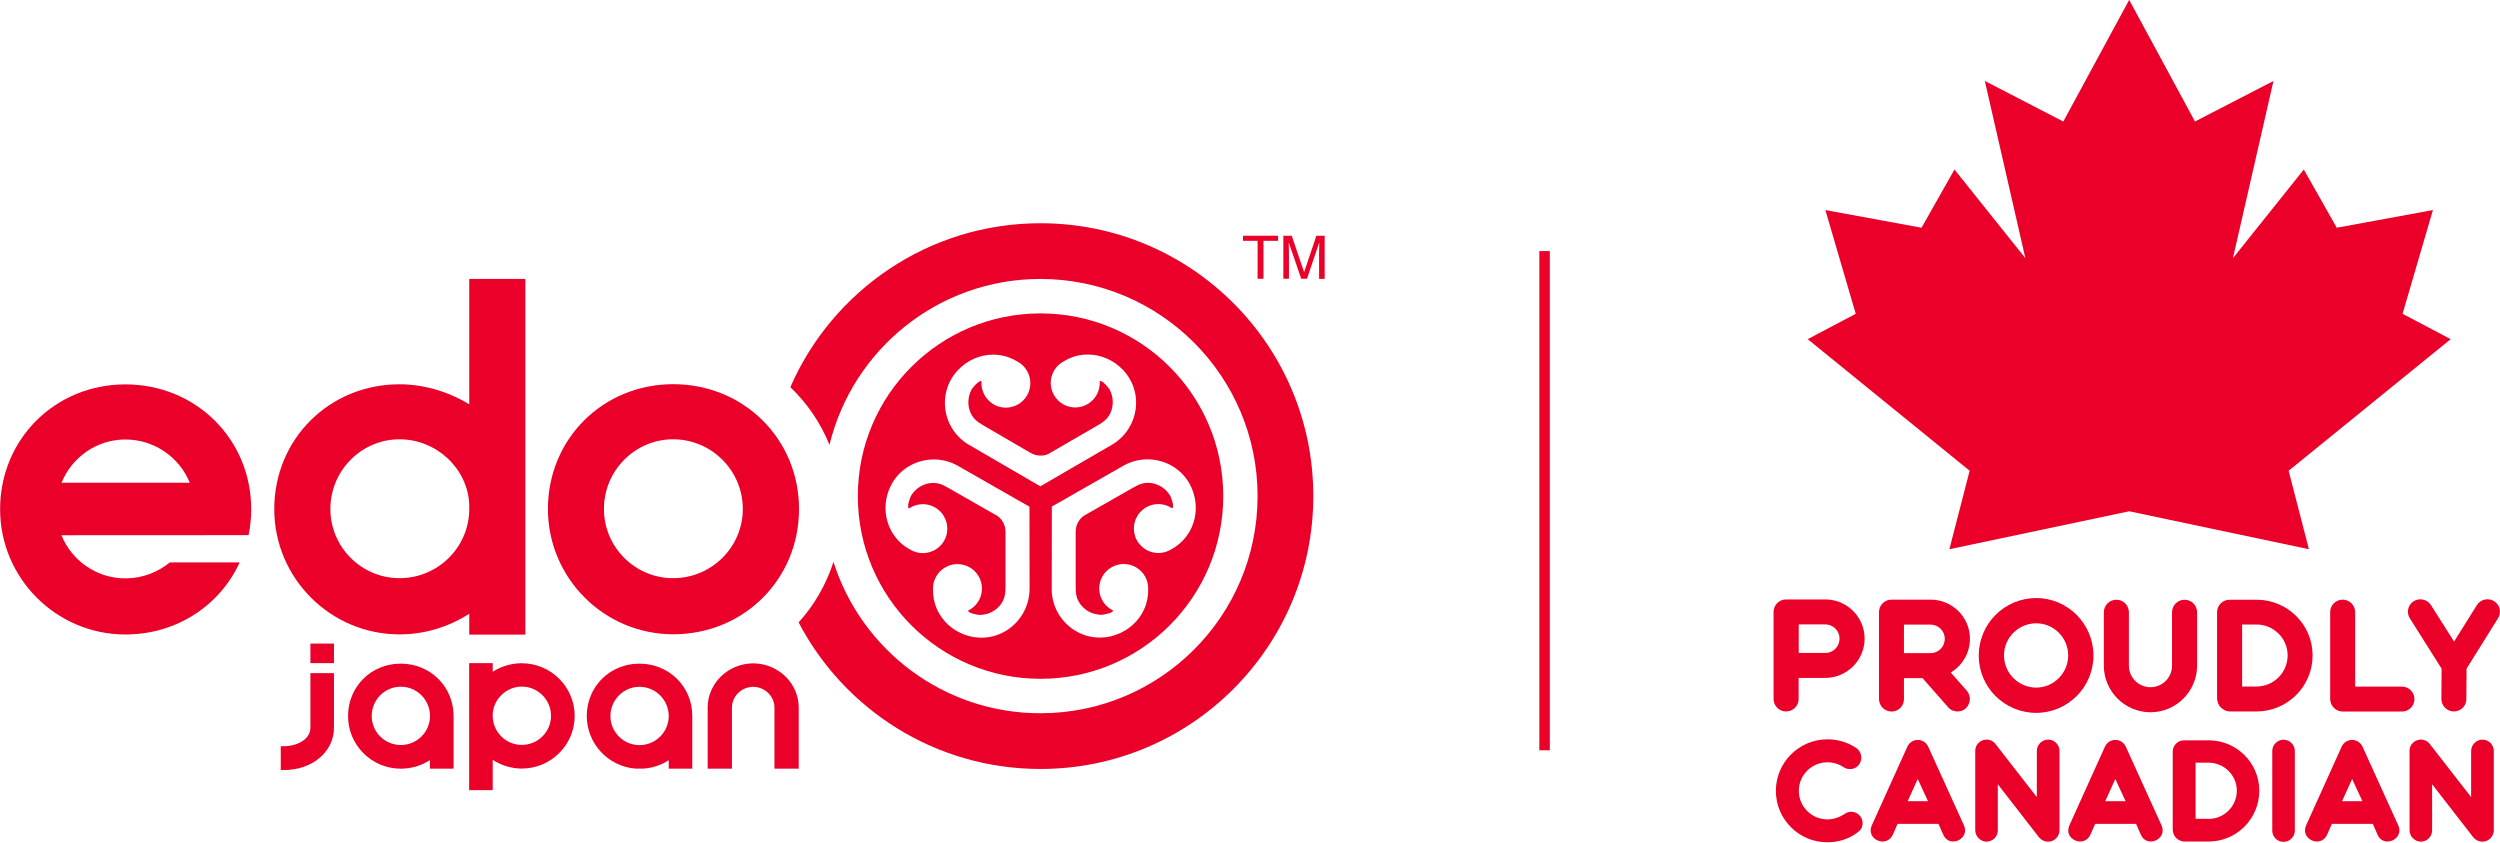 <?xml version="1.0" encoding="utf-8"?>
<!-- Generator: Adobe Illustrator 29.2.1, SVG Export Plug-In . SVG Version: 9.03 Build 55982)  -->
<svg version="1.1" id="Layer_1" xmlns="http://www.w3.org/2000/svg" xmlns:xlink="http://www.w3.org/1999/xlink" x="0px" y="0px"
	 viewBox="0 0 2504 844" style="enable-background:new 0 0 2504 844;" xml:space="preserve">
<style type="text/css">
	.Drop_x0020_Shadow{fill:none;}
	.Outer_x0020_Glow_x0020_5_x0020_pt{fill:none;}
	.Blue_x0020_Neon{fill:none;stroke:#8AACDA;stroke-width:7;stroke-linecap:round;stroke-linejoin:round;}
	.Chrome_x0020_Highlight{fill:url(#SVGID_1_);stroke:#FFFFFF;stroke-width:0.363;stroke-miterlimit:1;}
	.Jive_GS{fill:#FFDD00;}
	.Alyssa_GS{fill:#A6D0E4;}
	.st0{fill:#EA0029;}
</style>
<linearGradient id="SVGID_1_" gradientUnits="userSpaceOnUse" x1="609" y1="1062" x2="609" y2="1061">
	<stop  offset="0" style="stop-color:#656565"/>
	<stop  offset="0.618" style="stop-color:#1B1B1B"/>
	<stop  offset="0.629" style="stop-color:#545454"/>
	<stop  offset="0.983" style="stop-color:#3E3E3E"/>
</linearGradient>
<g>
	<g>
		<polygon class="st0" points="2132.6,512.1 1952.5,550.1 1972.8,471.5 1810.6,339.7 1858.7,314.3 1828.3,210.4 1924.6,228.1 
			1957.6,169.8 2028.6,258.6 1988,81.1 2066.6,121.7 2132.6,-0.1 2198.5,121.7 2277.1,81.1 2236.5,258.6 2307.5,169.8 2340.5,228.1 
			2436.8,210.4 2406.4,314.3 2454.6,339.7 2292.3,471.5 2312.6,550.1 		"/>
	</g>
	<g>
		<path class="st0" d="M1867.6,639.6c0,21.8-17.8,39.4-39.4,39.4h-26.7v21.1c0,6.9-5.6,12.5-12.6,12.5c-6.9,0-12.5-5.6-12.5-12.5
			v-87.2c0-6.9,5.6-12.5,12.5-12.5h39.4C1849.9,600.4,1867.6,618,1867.6,639.6z M1828.3,654c7.8,0,14.2-6.4,14.2-14.4
			c0-7.8-6.4-14.2-14.2-14.2h-26.7V654H1828.3z"/>
		<path class="st0" d="M1882,700.1v-87c0-6.9,5.6-12.5,12.5-12.5h39.2c21.8,0,39.4,17.6,39.4,39.2c0,14.4-7.8,26.9-19.2,33.8
			l16,18.2c4.6,5.3,4,13.1-1.1,17.8c-2.4,2.1-5.3,3-8.2,3c-3.5,0-7-1.4-9.4-4.3l-25.6-29.1H1907v21c0,6.9-5.4,12.5-12.5,12.5
			C1887.6,712.6,1882,707,1882,700.1z M1933.7,654.2c7.8,0,14.2-6.4,14.2-14.4c0-7.8-6.4-14.2-14.2-14.2H1907v28.6H1933.7z"/>
		<path class="st0" d="M1981.9,656.6c0-31.8,25.8-57.6,57.6-57.6c31.5,0,57.3,25.8,57.3,57.6c0,31.7-25.8,57.4-57.3,57.4
			C2007.6,714,1981.9,688.3,1981.9,656.6z M2039.5,688.7c17.6,0,32-14.6,32-32.2c0-17.8-14.4-32.2-32-32.2
			c-17.8,0-32.3,14.4-32.3,32.2C2007.2,674.2,2021.7,688.7,2039.5,688.7z"/>
		<path class="st0" d="M2107.2,666.7v-53.4c0-7,5.6-12.6,12.6-12.6c6.9,0,12.5,5.6,12.5,12.6v53.4c0,12,9.8,21.6,21.6,21.6
			c12,0,21.6-9.6,21.6-21.6v-53.4c0-7,5.6-12.6,12.6-12.6c6.9,0,12.5,5.6,12.5,12.6v53.4c0,25.8-21,46.7-46.7,46.7
			S2107.2,692.4,2107.2,666.7z"/>
		<path class="st0" d="M2316.3,656.4c0,31-25.1,56.2-56.2,56.2h-27c-6.1-0.3-11.7-5.4-12.2-11c0-0.2-0.3-1-0.3-1.6v-80.6v-6.2
			c0-6.9,5.6-12.5,12.6-12.5h26.9C2291.2,600.6,2316.3,625.7,2316.3,656.4z M2260.1,687.6c17.1,0,31.2-13.8,31.2-31.2
			c0-17.1-14.1-30.9-31.2-30.9h-14.4v62.1H2260.1z"/>
		<path class="st0" d="M2333.9,700.1v-87c0-6.9,5.6-12.5,12.5-12.5s12.5,5.6,12.5,12.5v74.6h46.9c6.9,0,12.5,5.6,12.5,12.5
			s-5.6,12.5-12.5,12.5h-59.4C2339.5,712.6,2333.9,707,2333.9,700.1z"/>
		<path class="st0" d="M2502,619.3l-31.5,50.4l-0.2,30.6c0,6.7-5.6,12.3-12.5,12.3s-12.5-5.6-12.5-12.5l0.2-30.4l-31.8-50.4
			c-3.7-5.8-1.9-13.4,3.8-17.1c5.9-3.7,13.6-1.9,17.3,3.8l23.2,36.6l22.9-36.6c3.7-5.8,11.4-7.5,17.3-3.8
			C2504,605.9,2505.7,613.5,2502,619.3z"/>
	</g>
	<g>
		<path class="st0" d="M1778.7,792.1c0-28.4,23.2-51.6,51.7-51.6c10.3,0,20.4,3,29,8.8c4.9,3.5,6.5,10.6,2.9,16.1
			c-3.3,5.2-10.6,6.5-15.8,3c-4.8-3.2-10.4-4.9-16.1-4.9c-15.9,0-28.7,12.9-28.7,28.5c0,15.9,12.8,28.7,28.7,28.7c5.9,0,12-2,17-5.4
			c5.1-3.8,12.2-2.6,15.9,2.3c3.8,5.2,2.8,12.5-2.5,15.9c-8.7,6.8-19.3,10.1-30.4,10.1C1801.9,843.8,1778.7,820.6,1778.7,792.1z"/>
		<path class="st0" d="M1874.8,826.7l35.6-78.8c4.1-9,16.7-9.1,20.9,0l35.8,78.8c6.2,13.8-14.6,23.2-20.7,9.4l-4.8-10.9h-41
			l-4.8,10.9C1889.4,849.8,1868.5,840.6,1874.8,826.7z M1931.1,802.5l-10.3-22.3l-10.1,22.3H1931.1z"/>
		<path class="st0" d="M1978.4,831.4v-79.3c0-4.9,3-9.1,7.7-10.7c4.5-1.6,9.7-0.1,12.6,3.8l41.4,53.2v-46.2
			c0-6.2,5.1-11.4,11.3-11.4c6.4,0,11.4,5.2,11.4,11.4v79.3c0,4.9-3.2,9.3-7.7,10.9c-1.3,0.4-2.5,0.6-3.8,0.6c-3.5,0-6.8-1.6-9-4.3
			l-41.3-53.2v46.1c0,6.4-5.1,11.4-11.4,11.4C1983.4,842.8,1978.4,837.7,1978.4,831.4z"/>
		<path class="st0" d="M2072.7,826.7l35.6-78.8c4.1-9,16.7-9.1,20.9,0l35.8,78.8c6.2,13.8-14.6,23.2-20.7,9.4l-4.8-10.9h-41
			l-4.8,10.9C2087.3,849.8,2066.4,840.6,2072.7,826.7z M2129,802.5l-10.3-22.3l-10.1,22.3H2129z"/>
		<path class="st0" d="M2262.9,792c0,28.1-22.7,50.9-50.9,50.9h-24.5c-5.5-0.3-10.6-4.9-11-10c0-0.1-0.3-0.9-0.3-1.4v-73v-5.7
			c0-6.2,5.1-11.3,11.4-11.3h24.3C2240.2,741.4,2262.9,764.1,2262.9,792z M2212.1,820.2c15.5,0,28.3-12.5,28.3-28.3
			c0-15.5-12.8-28-28.3-28h-13v56.2H2212.1z"/>
		<path class="st0" d="M2275.9,831.9v-79.7c0-6.2,5.1-11.3,11.3-11.3s11.3,5.1,11.3,11.3v79.7c0,6.2-5.1,11.3-11.3,11.3
			S2275.9,838.2,2275.9,831.9z"/>
		<path class="st0" d="M2309.8,826.7l35.6-78.8c4.1-9,16.7-9.1,20.9,0l35.8,78.8c6.2,13.8-14.6,23.2-20.7,9.4l-4.8-10.9h-41
			l-4.8,10.9C2324.5,849.8,2303.6,840.6,2309.8,826.7z M2366.2,802.5l-10.3-22.3l-10.1,22.3H2366.2z"/>
		<path class="st0" d="M2413.4,831.4v-79.3c0-4.9,3-9.1,7.7-10.7c4.5-1.6,9.7-0.1,12.6,3.8l41.4,53.2v-46.2
			c0-6.2,5.1-11.4,11.3-11.4c6.4,0,11.4,5.2,11.4,11.4v79.3c0,4.9-3.2,9.3-7.7,10.9c-1.3,0.4-2.5,0.6-3.8,0.6c-3.5,0-6.8-1.6-9-4.3
			l-41.3-53.2v46.1c0,6.4-5.1,11.4-11.4,11.4C2418.5,842.8,2413.4,837.7,2413.4,831.4z"/>
	</g>
	<g>
		<g>
			<path class="st0" d="M1042.2,313.9c-101.1,0-183,81.9-183,183c0,101.1,81.9,183,183,183c101.1,0,183-81.9,183-183
				C1225.2,395.8,1143.3,313.9,1042.2,313.9z M1031.1,592.1c-0.6,15.6-8.9,29.9-21.6,38.5c-7.8,5.3-17,8.1-26.4,8.1
				c-3.7,0-7.5-0.4-11.2-1.3c-13.1-3-24.5-11.3-31.1-22.7c-0.8-1.4-1.5-2.8-2.2-4.2c-2.9-6.4-4.3-13.3-4.1-20.3
				c-0.3-9,4.4-17.4,12.2-21.9c3.7-2.2,8-3.3,12.3-3.3c8.7,0,16.9,4.7,21.2,12.2c6.8,11.7,2.8,26.7-8.9,33.5
				c-0.4,0.2-0.8,0.4-1.2,0.6c-0.1,0.1-0.3,0.2-0.4,0.3c-0.1,0.2,0,0.3,0.1,0.5c0.2,0.4,1.7,2.5,10.3,3.7c0.3,0,1.4,0.1,1.7,0.1
				c2.4-0.1,4.7-0.4,6.9-1.1c5.8-1.7,10.8-5.3,14.1-10.1c3.6-5.2,4.3-10.2,4.3-17c0-0.1,0-45.6,0-54.9c0-0.1,0-0.1,0-0.2
				c0-3.8-1.1-7.4-3-10.4c-1.2-2-2.8-3.8-4.9-5.3c-0.1,0-1.9-1.2-2.2-1.3c-8.5-4.8-47.3-27-47.5-27.1c-5.9-3.4-10.5-5.3-16.9-4.7
				c-5.8,0.5-11.4,3.1-15.8,7.3c-1.6,1.6-3.1,3.4-4.3,5.4c-0.2,0.3-0.6,1.3-0.7,1.6c-3.1,8.1-2.1,10.4-1.9,10.8
				c0.1,0.1,0.1,0.2,0.4,0.3c0.2-0.1,0.4-0.2,0.5-0.2c0.4-0.2,0.8-0.5,1.2-0.7c11.7-6.8,26.7-2.8,33.5,8.9
				c4.4,7.5,4.4,16.9,0.1,24.5c-2.1,3.7-5.2,6.8-9,9c-7.8,4.5-17.4,4.4-25.1-0.3c-6.2-3.3-11.5-7.9-15.6-13.6
				c-0.9-1.3-1.8-2.6-2.6-4c-6.6-11.4-8.2-25.3-4.3-38.2c1.1-3.6,2.6-7.1,4.4-10.4c4.7-8.2,11.6-14.7,20.1-18.9
				c13.7-6.8,30.3-6.9,44.1,0.3c0.2,0.1,0.6,0.3,1,0.5l72.5,41.4l0.1,83.5C1031.1,591.5,1031.1,591.9,1031.1,592.1z M1042,487.1
				l-72.2-42c-0.4-0.3-0.8-0.5-1-0.6c-13.2-8.4-21.4-22.8-22.3-38c-0.6-9.4,1.6-18.7,6.3-26.9c1.9-3.2,4.1-6.2,6.8-9
				c9.2-9.8,22.1-15.4,35.2-15.4c1.6,0,3.2,0.1,4.8,0.3c7,0.7,13.6,3,19.6,6.7c7.9,4.3,12.8,12.6,12.8,21.6c0,4.3-1.2,8.6-3.3,12.3
				c-4.4,7.5-12.5,12.2-21.2,12.2c-13.5,0-24.5-11.1-24.5-24.6c0-0.5,0-0.9,0-1.4c0-0.1,0-0.4,0-0.5c-0.2-0.2-0.3-0.2-0.4-0.2
				c-0.5,0-3,0.3-8.4,7c-0.2,0.2-0.8,1.2-1,1.4c-1.1,2.1-2,4.2-2.5,6.5c-1.4,5.9-0.9,12,1.6,17.3c2.7,5.8,6.7,8.8,12.5,12.2
				c0.1,0.1,39.4,23,47.4,27.6c0.1,0,0.1,0.1,0.2,0.1c3.3,1.9,7,2.8,10.5,2.6c2.4,0,4.8-0.5,7-1.6c0.1,0,2-1.1,2.3-1.3
				c8.4-4.9,47.2-27.3,47.3-27.4c5.9-3.4,9.8-6.4,12.6-12.2c2.5-5.3,3.1-11.4,1.7-17.3c-0.5-2.2-1.4-4.4-2.5-6.5
				c-0.2-0.3-0.8-1.2-1-1.4c-5.4-6.8-7.9-7.1-8.4-7.1c-0.1,0-0.3,0-0.4,0.2c0,0.2,0,0.4,0,0.5c0,0.5,0,0.9,0,1.4
				c0,13.5-11,24.5-24.6,24.5c-8.7,0-16.8-4.7-21.2-12.3c-2.2-3.7-3.3-8-3.3-12.3c0-9,4.9-17.2,12.9-21.5c6-3.7,12.6-6,19.6-6.7
				c1.6-0.1,3.2-0.2,4.8-0.2c13.2,0,26,5.7,35.2,15.5c2.6,2.8,4.9,5.8,6.7,9c4.7,8.2,6.9,17.5,6.2,26.9c-1,15.3-9.3,29.6-22.5,38
				c-0.2,0.1-0.5,0.3-1,0.6L1042,487.1z M1188.6,536.7c-4.1,5.7-9.4,10.3-15.6,13.6c-7.7,4.7-17.3,4.8-25.1,0.3
				c-3.7-2.2-6.8-5.3-9-9c-4.3-7.6-4.3-17,0.1-24.5c6.8-11.7,21.8-15.7,33.5-8.9c0.4,0.2,0.8,0.5,1.2,0.7c0.1,0.1,0.3,0.2,0.5,0.2
				c0.2-0.1,0.3-0.2,0.4-0.3c0.2-0.4,1.3-2.7-1.9-10.8c-0.1-0.3-0.6-1.3-0.7-1.6c-1.2-2-2.7-3.8-4.3-5.4c-4.4-4.2-10-6.8-15.8-7.3
				c-6.4-0.5-11,1.3-16.9,4.7c-0.1,0.1-39,22.3-47.5,27.1c-0.3,0.2-2.2,1.3-2.2,1.3c-2.1,1.5-3.7,3.3-4.9,5.3c-1.9,3-3,6.6-3,10.4
				c0,0.1,0,0.1,0,0.2c0,9.3,0,54.7,0,54.9c0,6.8,0.6,11.7,4.3,17c3.3,4.8,8.3,8.4,14.1,10.1c2.2,0.6,4.5,1,6.9,1.1
				c0.3,0,1.4-0.1,1.7-0.1c8.6-1.3,10.1-3.3,10.3-3.7c0.1-0.1,0.1-0.2,0.1-0.5c-0.1-0.1-0.3-0.2-0.4-0.3c-0.4-0.2-0.8-0.4-1.2-0.6
				c-11.7-6.8-15.7-21.8-8.9-33.5c4.4-7.5,12.5-12.2,21.2-12.2c4.3,0,8.5,1.1,12.3,3.3c7.8,4.5,12.5,12.9,12.2,21.9
				c0.2,7-1.2,13.9-4.1,20.3c-0.7,1.4-1.4,2.9-2.2,4.2c-6.6,11.4-17.9,19.6-31.1,22.7c-3.7,0.9-7.5,1.3-11.2,1.3
				c-9.4,0-18.6-2.8-26.4-8.1c-12.7-8.5-21-22.9-21.6-38.5c0-0.2,0-0.6,0-1.1l0.1-83.5l72.5-41.4c0.4-0.2,0.8-0.4,1-0.5
				c13.9-7.2,30.4-7.1,44.1-0.3c8.5,4.2,15.4,10.7,20.1,18.9c1.8,3.2,3.3,6.7,4.4,10.4c3.9,12.9,2.3,26.8-4.3,38.2
				C1190.4,534.1,1189.5,535.4,1188.6,536.7z"/>
		</g>
		<g>
			<path class="st0" d="M1042.2,223.6c-112.2,0-208.5,67.6-250.6,164.2c16.9,16.1,30.3,35.7,39.2,57.8
				c23.1-95.4,108.9-166.2,211.3-166.2c120.1,0,217.5,97.4,217.5,217.5c0,120.1-97.4,217.5-217.5,217.5
				c-97.2,0-179.4-63.7-207.3-151.6c-7.3,22.8-19.3,43.4-34.9,60.6c45.6,87.2,136.9,146.8,242.2,146.8
				c150.9,0,273.3-122.4,273.3-273.3C1315.5,346,1193.1,223.6,1042.2,223.6z"/>
		</g>
		<g>
			<g>
				<path class="st0" d="M1280.1,236.1v5.1h-14.6v38h-5.9v-38h-14.6v-5.1H1280.1z"/>
			</g>
			<g>
				<path class="st0" d="M1285.4,236.1h8.4l12.4,36.5l12.3-36.5h8.3v43.2h-5.6v-25.5c0-0.9,0-2.3,0.1-4.4c0-2,0.1-4.2,0.1-6.6
					l-12.3,36.4h-5.8l-12.5-36.4v1.3c0,1.1,0,2.7,0.1,4.8c0.1,2.2,0.1,3.8,0.1,4.8v25.5h-5.6V236.1z"/>
			</g>
		</g>
		<g>
			<g>
				<path class="st0" d="M125.6,579.3c-29,0-53.8-17.9-64.1-43.2L249,536c1.7-8.4,2.6-17.1,2.6-26c0-70.1-55.4-125-126-125
					C55.2,385,0.1,439.9,0.1,510c0,69.2,56.3,125.5,125.5,125.5c51.4,0,94.7-29.2,114.5-72.2h-70C158,573.2,142.5,579.3,125.6,579.3
					z M125.6,440.2c29.1,0,54.1,17.9,64.5,43.3H61.6C72,458.1,96.7,440.2,125.6,440.2z"/>
			</g>
			<g>
				<path class="st0" d="M674.3,384.8c-70.4,0-125.5,54.9-125.5,125c0,69.2,56.3,125.5,125.5,125.5c70.7,0,126-55.1,126-125.5
					C800.3,439.7,744.9,384.8,674.3,384.8z M744,509.8c0,38.2-31.3,69.3-69.8,69.3c-38.2,0-69.3-31.1-69.3-69.3
					c0-38.5,31.1-69.8,69.3-69.8C712.7,440,744,471.3,744,509.8z"/>
			</g>
			<g>
				<path class="st0" d="M470,279.4V405c-21-12.9-45.8-20.1-69.8-20.1c-70.4,0-125.5,54.9-125.5,125c0,69.2,56.3,125.5,125.5,125.5
					c24.8,0,49.1-7.3,69.8-20.7v20.9h56.2V279.4H470z M470,509.8c0,38.2-31.3,69.3-69.8,69.3c-38.2,0-69.3-31.1-69.3-69.3
					c0-38.5,31.1-69.8,69.3-69.8c37,0,68.3,29.3,69.8,65.3V509.8z"/>
			</g>
		</g>
		<g>
			<g>
				<path class="st0" d="M636.2,769.8h8.8c9.1-0.7,17.5-3.6,24.8-8.4v8.5h23.6v-52.7c0-29.5-23.3-52.5-53-52.5
					c-29.6,0-52.7,23.1-52.7,52.5C587.8,744.9,609.2,767.6,636.2,769.8z M640.5,687.9c16.2,0,29.3,13.2,29.3,29.3
					c0,16.1-13.2,29.1-29.3,29.1c-16.1,0-29.1-13.1-29.1-29.1C611.4,701,624.5,687.9,640.5,687.9z"/>
			</g>
			<g>
				<path class="st0" d="M430.7,769.9h23.6v-52.7c0-29.5-23.3-52.5-53-52.5c-29.6,0-52.7,23.1-52.7,52.5c0,29.1,23.7,52.7,52.7,52.7
					c10.8,0,20.8-3,29.3-8.6V769.9z M401.4,746.2c-16.1,0-29.1-13.1-29.1-29.1c0-16.2,13.1-29.3,29.1-29.3
					c16.2,0,29.3,13.2,29.3,29.3C430.7,733.2,417.6,746.2,401.4,746.2z"/>
			</g>
			<g>
				<path class="st0" d="M522.6,664.3c-10.3,0-20.4,3-29.1,8.5v-8.6h-23.6v127.2h23.6v-30.3c8.7,5.6,19,8.7,29.1,8.7
					c29.2,0,53-23.7,53-52.7S551.8,664.3,522.6,664.3z M522.6,746.1c-16.1,0-29.1-13.1-29.1-29.1l0-1.8
					c0.8-15.2,13.9-27.5,29.1-27.5c16.2,0,29.3,13.2,29.3,29.3C551.9,733.1,538.7,746.1,522.6,746.1z"/>
			</g>
			<g>
				<path class="st0" d="M754.8,664.4H754c-25,0.4-45.2,20.1-45.2,44.4v61.1h24.3v-61.1c0-11.5,9.5-20.7,21.3-20.9
					c11.8,0.2,21.3,9.5,21.3,20.9v61.1H800v-61.1C800,684.5,779.8,664.8,754.8,664.4z"/>
			</g>
			<g>
				<g>
					<rect x="310.9" y="644.6" class="st0" width="23.6" height="19.6"/>
				</g>
				<g>
					<path class="st0" d="M310.9,674.2v54.6c0,12.1-13.8,18.6-26.7,18.6h-3v23.9h3c28.7,0,50.3-18.3,50.3-42.5v-54.6H310.9z"/>
				</g>
			</g>
		</g>
	</g>
	<g>
		<rect x="1541.8" y="251.5" class="st0" width="10.5" height="500"/>
	</g>
</g>
</svg>

